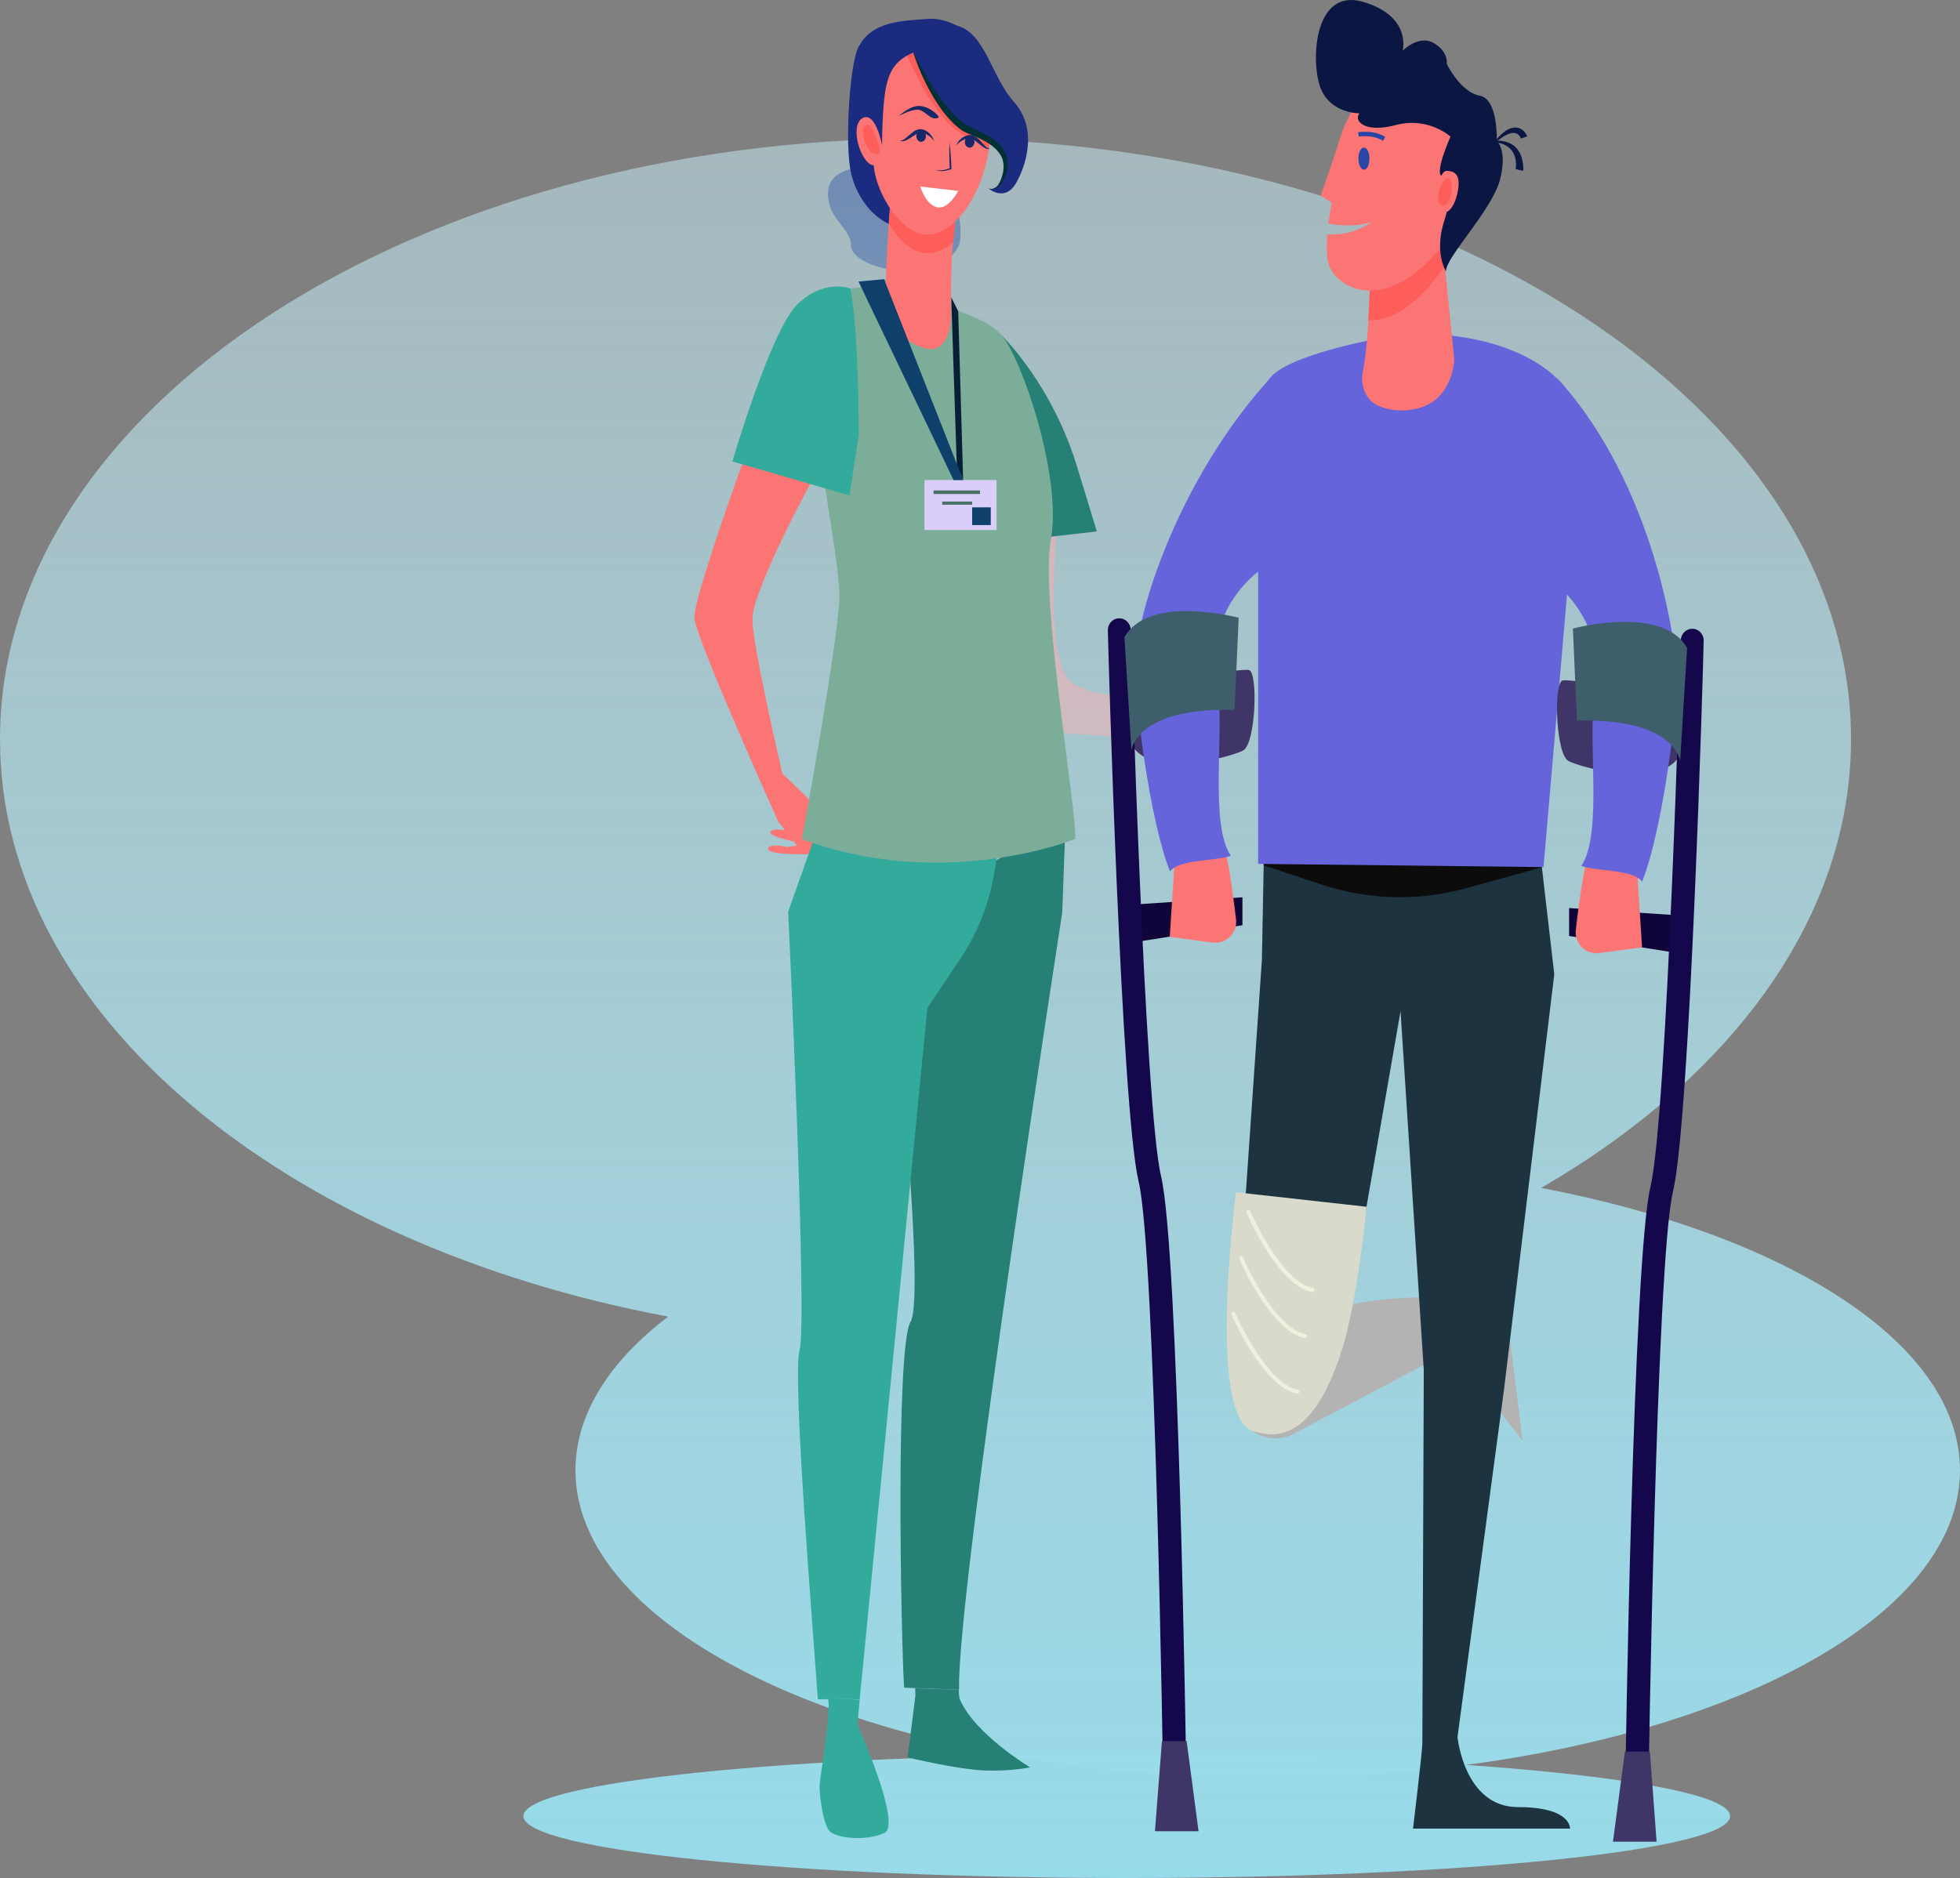 <svg width="772" height="740" viewBox="0 0 772 740" fill="none" xmlns="http://www.w3.org/2000/svg">
<rect x="0" y="0" width="772" height="740" fill="#808080" stroke="none"/>
<g clip-path="url(#clip0)">
<path d="M339.868 65.941C339.868 65.941 326.131 65.941 326.131 76.244C326.131 86.547 335.174 89.867 335.174 96.621C335.174 103.261 351.887 108.985 364.136 105.665C376.384 102.345 378.33 97.308 378.33 92.5C378.33 87.577 378.33 58.041 339.868 65.941Z" fill="#162369"/>
<path d="M348.224 110.016L374.667 117.113L377.071 122.952L338.151 110.931L348.224 110.016Z" fill="#094132"/>
<path d="M480.439 278.988C480.439 278.988 482.042 271.662 478.379 271.662C478.379 271.662 480.096 262.618 477.692 262.618C476.204 262.618 468.878 265.937 463.841 270.402C460.979 272.921 458.919 277.729 458.919 277.729L429.843 272.463C428.011 271.776 425.951 270.975 423.547 269.83C409.009 263.075 417.48 195.303 417.48 195.303L388.404 201.485C388.404 201.485 399.622 267.082 405.231 280.362C408.093 287.231 418.167 289.177 427.095 289.406C427.095 289.406 473.457 292.955 477.692 290.894C482.614 288.49 480.439 278.988 480.439 278.988Z" fill="#FD5E5A"/>
<path d="M607.046 467.995C681.91 424.607 729.073 361.529 729.073 291.238C729.073 160.501 565.836 54.493 364.594 54.493C163.237 54.378 0 160.387 0 291.238C0 399.193 111.152 490.204 263.171 518.71C239.934 536.454 226.655 557.175 226.655 579.27C226.655 646.126 348.797 700.39 499.327 700.39C649.973 700.39 772 646.126 772 579.27C772 529.357 704.003 486.541 607.046 467.995Z" fill="url(#paint0_linear)"/>
<path d="M443.808 739.886C575.056 739.886 681.453 728.968 681.453 715.501C681.453 702.034 575.056 691.117 443.808 691.117C312.561 691.117 206.164 702.034 206.164 715.501C206.164 728.968 312.561 739.886 443.808 739.886Z" fill="url(#paint1_linear)"/>
<path d="M296.368 243.957C296.368 231.822 322.125 185 322.125 185L292.82 181.451C292.82 181.451 273.474 234.913 273.474 243.27C273.474 250.254 306.556 323.75 306.556 323.75L309.189 327.07C306.785 326.727 303.923 326.612 303.466 327.757C302.893 329.131 308.846 330.733 312.623 331.535L313.883 333.137L310.105 333.71C310.105 333.71 302.55 331.878 302.55 334.511C302.55 337.144 320.636 336.457 320.636 336.457L323.727 319.858L308.159 304.746C308.159 304.746 296.368 254.375 296.368 243.957Z" fill="#FC7575"/>
<path d="M388.404 130.164L394.242 131.881C394.242 131.881 414.847 151.343 424.806 185.801L429.27 200.34L432.018 209.384L408.665 212.017L388.404 130.164Z" fill="#268075"/>
<path d="M358.641 520.77C365.166 510.009 349.712 365.535 349.712 365.535L419.769 321.918L418.396 359.582C418.396 359.582 376.728 627.352 377.758 665.702L356.123 664.901C354.864 645.897 352.689 530.616 358.641 520.77Z" fill="#268075"/>
<path d="M377.643 665.702C377.643 667.763 377.872 669.137 378.216 669.824C384.283 683.447 405.689 696.269 405.689 696.269C405.689 696.269 399.05 697.871 387.946 697.528C376.728 697.07 357.496 692.376 357.496 692.376L360.587 667.763C360.587 667.763 360.473 666.847 360.473 665.13L377.643 665.702Z" fill="#268075"/>
<path d="M322.125 669.48C320.636 646.813 311.937 542.751 314.913 532.104C318.118 520.77 310.448 359.124 310.448 359.124L323.384 322.72L395.959 318.026L391.609 344.013C389.549 356.033 385.084 367.481 378.445 377.441L365.281 397.132L338.609 669.595C334.602 669.251 326.246 669.48 322.125 669.48Z" fill="#32AB9C"/>
<path d="M326.245 669.251C330.366 669.251 334.487 669.366 338.608 669.709L337.693 679.44C337.693 679.44 355.436 718.821 348.339 722.141C341.241 725.461 329.336 724.316 326.703 721.34C324.07 718.363 322.697 706.801 322.811 703.595C322.926 700.39 326.017 683.676 326.36 672.915C326.474 672.113 326.36 670.854 326.245 669.251Z" fill="#32AB9C"/>
<path d="M354.978 116.083C356.924 116.77 358.87 117.342 360.816 117.8C368.6 119.517 387.717 124.44 394.242 131.767C402.598 141.04 418.396 188.32 413.931 212.475C409.581 236.745 424.005 317.568 423.547 330.504C423.547 330.504 372.378 351.454 315.829 330.619C315.829 330.619 329.794 255.176 330.596 235.829C331.282 216.482 310.677 131.767 323.727 119.403C334.03 109.557 349.14 113.908 354.978 116.083Z" fill="#7CAD98"/>
<path d="M374.667 117.113L377.415 122.608L379.361 189.121L376.842 183.168L374.667 117.113Z" fill="#082036"/>
<path d="M392.525 189.121H364.136V208.812H392.525V189.121Z" fill="#D9CEFA"/>
<path d="M386 193.243H367.685V194.616H386V193.243Z" fill="#487065"/>
<path d="M382.909 197.593H371.119V198.852H382.909V197.593Z" fill="#487065"/>
<path d="M390.235 199.882H382.909V206.866H390.235V199.882Z" fill="#0F3F6B"/>
<path d="M334.945 113.679C334.945 113.679 324.757 109.672 314.226 119.746C303.695 129.706 288.47 181.795 288.47 181.795L334.602 195.189L338.265 171.262C338.151 171.377 338.494 132.11 334.945 113.679Z" fill="#32AB9C"/>
<path d="M358.527 13.738H357.382C357.382 13.738 342.5 14.081 338.723 17.63C334.945 21.293 332.312 57.126 335.403 69.031C338.494 80.937 348.453 92.042 362.533 90.096C376.613 88.15 378.674 90.325 382.566 70.405C386.458 50.486 363.22 12.135 358.527 13.738Z" fill="#1B2B80"/>
<path d="M376.27 83.113C376.613 83.57 376.041 88.722 375.354 95.362C374.438 104.749 374.667 118.487 374.667 124.669C374.667 124.669 374.438 136.804 367.341 137.491C361.159 138.063 350.17 130.049 349.14 124.097C347.766 116.197 350.857 77.045 350.857 77.045L376.27 83.113Z" fill="#FC7575"/>
<path d="M375.469 95.362C365.624 103.719 356.924 99.369 350.17 88.15C350.514 82.655 350.971 77.389 350.971 77.045L376.384 83.113C376.728 83.57 376.041 88.722 375.469 95.362Z" fill="#FD5E5A"/>
<path d="M375.812 16.714C375.812 16.714 387.717 19.576 388.747 30.108C389.778 40.755 391.495 49.57 388.976 61.819C386.572 74.069 378.788 90.096 366.998 92.271C355.207 94.446 343.645 74.069 344.103 63.193C344.561 52.317 340.898 34.001 349.369 23.239C357.611 12.478 375.812 16.714 375.812 16.714Z" fill="#FC7575"/>
<path d="M375.812 16.714C375.812 16.714 387.717 19.576 388.747 30.108C389.663 39.724 391.151 47.853 389.548 58.385C387.717 57.011 385.084 55.523 381.306 54.035C368.371 49.112 357.611 22.667 357.153 21.637L356.924 21.179V20.721C356.924 19.691 357.038 18.66 357.382 17.515C365.967 14.424 375.812 16.714 375.812 16.714Z" fill="#FD5E5A"/>
<path d="M347.423 57.24C347.423 57.24 343.073 51.63 340.898 49.226C338.723 46.822 333.801 23.468 339.868 15.798C345.82 8.128 356.81 8.128 365.624 7.441C374.438 6.754 388.06 14.081 388.289 27.475C388.289 27.475 366.082 17.859 359.671 20.721C353.261 23.583 350.514 27.132 349.025 34.23C347.423 41.213 347.423 57.24 347.423 57.24Z" fill="#1B2B80"/>
<path d="M347.423 57.24C347.423 57.24 344.905 43.502 339.639 46.593C334.373 49.684 339.295 64.91 344.103 65.139C348.797 65.254 347.423 57.24 347.423 57.24Z" fill="#FC7575"/>
<path d="M342.73 49.57C342.73 49.57 349.827 62.163 344.676 60.675C339.639 59.072 338.036 47.051 342.73 49.57Z" fill="#FD5E5A"/>
<path d="M374.095 66.284C373.866 62.964 373.866 59.53 373.98 56.095C374.553 60.446 374.553 63.536 374.782 66.627C373.065 67.085 370.89 68.001 368.257 66.856C370.203 67.429 372.263 66.971 374.095 66.284Z" fill="#172866"/>
<path d="M367.913 55.637C367.341 53.691 365.853 51.745 363.678 51.058C359.786 49.799 357.153 55.523 354.52 55.408C356.466 56.553 359.671 53.233 361.732 52.432C362.876 51.974 363.907 52.317 365.051 53.004C366.196 53.577 367.112 54.492 367.913 55.637Z" fill="#172866"/>
<path d="M360.93 53.577C360.93 54.836 361.732 55.866 362.762 55.866C363.792 55.866 364.708 54.95 364.708 53.691C364.708 52.432 363.907 51.402 362.876 51.402C361.846 51.402 360.93 52.318 360.93 53.577Z" fill="#172866"/>
<path d="M376.613 57.24C377.415 55.408 379.132 53.691 381.421 53.233C385.428 52.546 387.374 58.499 390.007 58.614C387.946 59.415 385.199 55.866 383.138 54.836C381.993 54.264 380.963 54.492 379.818 54.95C378.674 55.408 377.644 56.21 376.613 57.24Z" fill="#172866"/>
<path d="M383.825 56.095C383.71 57.355 382.795 58.27 381.764 58.156C380.734 58.041 379.933 57.011 380.047 55.752C380.162 54.492 381.078 53.577 382.108 53.691C383.138 53.806 383.939 54.836 383.825 56.095Z" fill="#172866"/>
<path d="M369.745 46.25C370.203 46.021 366.883 42.358 362.762 41.785C358.641 41.213 354.062 45.678 354.062 45.678C354.062 45.678 360.243 42.243 362.762 43.502C365.28 44.762 367.226 47.738 369.745 46.25Z" fill="#172866"/>
<path d="M399.393 40.182C390.693 30.566 388.06 13.165 377.186 10.189C366.311 7.212 359.557 15.455 359.671 20.606C359.671 20.606 370.317 46.937 382.222 51.516C394.242 56.095 398.02 61.934 395.387 69.146C392.868 76.358 389.32 74.183 389.32 74.183C389.32 74.183 395.959 80.136 400.538 71.55C405.117 62.964 407.979 49.799 399.393 40.182Z" fill="#1B2B80"/>
<path d="M389.32 74.183C393.441 76.816 399.622 66.627 395.616 59.644C392.639 54.264 385.885 51.745 380.62 49.226C372.149 43.846 364.365 29.421 359.671 20.606C362.991 31.024 370.203 45.563 379.246 51.63L381.421 52.661C383.711 53.691 390.693 55.866 393.899 60.789C396.531 64.567 394.929 70.291 393.097 72.924C392.296 73.954 390.808 74.87 389.32 74.183Z" fill="#023135"/>
<path d="M362.533 73.496L377.415 75.213C377.415 75.213 373.523 82.884 368.944 81.624C364.365 80.365 362.533 73.496 362.533 73.496Z" fill="white"/>
<path d="M470.366 251.17C470.366 251.17 472.999 257.237 469.336 261.015C465.558 264.793 459.72 273.379 460.979 267.655C462.238 261.931 467.046 260.328 467.619 258.611C468.191 256.894 469.45 250.139 470.366 251.17Z" fill="#FD5E5A"/>
<path d="M477.692 256.321C477.692 256.321 463.727 268.685 466.588 269.486C469.336 270.288 476.891 262.961 476.891 262.961C476.891 262.961 467.046 273.035 468.649 274.638C470.252 276.241 475.975 272.005 475.975 272.005C475.975 272.005 468.191 276.928 470.252 278.988C472.312 281.049 477.807 274.867 477.807 274.867C477.807 274.867 471.282 282.079 473.571 282.079C475.975 282.079 480.783 279.446 480.783 279.446L477.692 256.321Z" fill="#FD5E5A"/>
<path d="M592.737 511.612C592.737 511.612 548.894 508.635 527.946 515.046C505.967 521.801 485.591 544.239 485.591 544.239L487.079 553.512C488.682 564.044 500.243 569.882 509.63 564.845L572.132 531.76L599.72 567.707L592.737 511.612Z" fill="#B3B3B3"/>
<path d="M597.888 711.952C576.711 711.952 574.078 684.362 574.078 684.362L592.393 547.444L612.197 383.852L606.588 335.427H497.839L497.038 378.128L485.591 544.353L528.174 533.249L551.641 398.391L560.799 539.889C560.799 539.889 560.227 684.133 560.227 686.996C560.227 689.858 556.564 720.424 556.564 720.424C556.564 720.424 572.017 720.424 582.32 720.424C592.622 720.424 618.378 720.424 618.378 720.424C618.378 720.424 619.065 711.952 597.888 711.952Z" fill="#1E3340"/>
<path d="M607.275 341.723L606.588 335.312H497.839L497.725 340.922L520.505 348.478C539.164 354.66 558.967 355.118 577.741 349.851L607.275 341.723Z" fill="#0C0C0D"/>
<path d="M615.173 151.228C603.955 137.72 574.879 127.989 544.658 133.026C544.658 133.026 507.226 139.551 500.129 149.053C490.399 161.875 495.55 213.391 495.55 213.391V340.35L607.962 341.609L618.607 218.085C618.722 217.97 619.523 156.38 615.173 151.228Z" fill="#6564DB"/>
<path d="M539.851 104.52C539.851 104.52 539.507 132.568 536.76 146.763C535.73 152.259 538.248 157.983 543.056 159.929C546.604 161.417 551.298 162.333 557.136 161.188C572.361 158.326 572.819 141.612 572.819 141.612L567.667 90.554L539.851 104.52Z" fill="#FC7575"/>
<path d="M567.667 90.668L539.736 104.52C539.736 104.52 539.622 114.824 538.935 126.157C546.261 126.501 555.304 122.494 565.034 110.244C566.523 108.413 567.782 106.581 569.041 104.864L567.667 90.668Z" fill="#FD5E5A"/>
<path d="M583.121 50.371C579.801 40.984 549.352 27.933 541.568 32.741C541.568 32.741 532.066 40.64 527.945 54.035C523.825 67.314 520.161 77.045 520.161 77.045L524.511 79.907C524.511 79.907 523.824 83.57 523.252 88.15C527.602 88.837 534.814 89.409 540.08 87.463C540.08 87.463 534.013 92.843 522.794 92.385C522.451 97.194 522.451 102.116 523.596 104.864C527.717 114.48 545.116 122.265 564.805 100.628C584.838 78.877 586.555 59.759 583.121 50.371Z" fill="#FC7575"/>
<path d="M571.33 53.806C571.33 53.806 562.516 45.907 549.924 49.226C537.332 52.661 532.982 47.395 535.501 44.647C535.501 44.647 524.397 44.876 520.276 35.031C516.155 25.071 517.185 -4.923 536.76 0.687C556.335 6.411 552.443 20.034 552.443 20.034C552.443 20.034 558.738 13.509 564.691 16.943C570.644 20.377 569.842 25.186 569.842 25.186C569.842 25.186 575.222 36.29 582.778 37.664C590.218 39.038 589.532 55.523 589.532 55.523C589.532 55.523 593.881 58.957 590.791 70.863C587.7 82.769 569.499 101.2 569.499 106.924C569.499 106.924 565.034 99.598 568.583 87.921C572.246 76.244 572.246 69.489 568.354 69.489C564.348 69.375 571.33 53.806 571.33 53.806Z" fill="#0B1742"/>
<path d="M565.721 77.045C565.721 77.045 566.98 67.314 569.728 67.314C572.475 67.314 575.108 68.345 574.421 73.954C573.734 79.449 570.873 85.631 567.209 83.113C563.546 80.48 565.721 77.045 565.721 77.045Z" fill="#FC7575"/>
<path d="M599.033 54.607C598.804 53.806 598.231 53.004 597.43 52.661C595.026 51.516 591.706 54.035 589.531 55.637L589.188 55.179C590.676 53.577 592.164 51.859 594.339 50.829C597.544 49.341 600.292 50.829 601.551 53.691L599.033 54.607Z" fill="#0B1742"/>
<path d="M596.972 66.627C597.201 65.254 597.201 63.765 596.858 62.392C595.255 55.523 587.7 56.095 587.356 55.981V55.523C587.585 55.637 598.346 53.348 599.834 64.338C599.948 65.254 600.063 66.055 599.948 67.314L596.972 66.627Z" fill="#0B1742"/>
<path d="M539.393 62.506C539.393 64.91 538.477 66.856 537.218 66.856C536.073 66.856 535.043 64.91 535.043 62.506C535.043 60.102 535.958 58.156 537.218 58.156C538.477 58.156 539.393 60.102 539.393 62.506Z" fill="#2846A6"/>
<path d="M544.773 55.523C540.766 52.89 535.272 53.806 535.157 53.806L534.928 52.089C535.157 52.089 541.11 51.058 545.574 53.92L544.773 55.523Z" fill="#2846A6"/>
<path d="M567.553 73.153C567.553 73.153 569.155 69.833 570.644 70.291C572.132 70.749 572.475 77.389 569.842 80.251C567.209 82.998 565.034 78.419 567.553 73.153Z" fill="#FD5E5A"/>
<path d="M486.85 469.712C486.85 469.712 475.288 557.175 493.26 563.7C511.347 570.226 521.535 552.939 528.174 533.134C534.699 513.329 538.248 475.436 538.248 475.436L486.85 469.712Z" fill="#D9DACC"/>
<path d="M516.956 509.093H516.842C503.563 506.575 491.429 478.985 490.971 477.726C490.856 477.382 490.971 476.924 491.314 476.696C491.658 476.581 492.116 476.696 492.345 477.039C492.459 477.268 504.593 505.087 517.185 507.491C517.643 507.605 517.872 507.949 517.757 508.406C517.643 508.864 517.3 509.093 516.956 509.093Z" fill="#EFF0DE"/>
<path d="M514.094 527.181H513.98C500.701 524.663 488.567 497.073 488.109 495.928C487.995 495.585 488.109 495.127 488.453 494.898C488.796 494.783 489.254 494.898 489.483 495.241C489.597 495.47 501.731 523.289 514.323 525.693C514.781 525.807 515.01 526.151 514.896 526.609C514.667 526.838 514.438 527.181 514.094 527.181Z" fill="#EFF0DE"/>
<path d="M511.004 549.047H510.889C497.61 546.528 485.476 518.939 485.019 517.794C484.904 517.45 485.019 516.992 485.362 516.764C485.705 516.649 486.163 516.764 486.392 517.107C486.507 517.336 498.641 545.155 511.233 547.559C511.691 547.673 511.92 548.017 511.805 548.475C511.691 548.818 511.347 549.047 511.004 549.047Z" fill="#EFF0DE"/>
<path d="M441.519 272.005C441.519 272.005 488.338 262.847 492.001 263.991C495.55 265.136 494.634 293.069 489.597 295.702C484.56 298.335 453.195 306.921 445.754 293.413C438.085 279.79 441.519 272.005 441.519 272.005Z" fill="#3F3566"/>
<path d="M444.267 371.603L489.369 364.505V353.515L442.893 356.606L444.267 371.603Z" fill="#100539"/>
<path d="M462.582 705.656C460.064 705.656 458.118 703.595 458.118 701.077C458.118 699.016 455.027 492.952 448.502 465.591C441.634 437.085 436.482 256.092 436.368 248.422C436.253 245.789 438.314 243.614 440.718 243.614C443.236 243.499 445.297 245.56 445.411 248.193C445.411 250.025 450.791 435.941 457.316 463.416C464.185 491.921 467.161 692.605 467.275 701.077C467.161 703.481 465.215 705.542 462.582 705.656C462.696 705.656 462.696 705.656 462.582 705.656Z" fill="#15074C"/>
<path d="M462.467 342.296L460.75 369.084L477.578 371.374C482.843 372.061 487.422 367.596 486.85 362.33C485.476 350.538 483.072 332.565 480.783 330.275C477.234 326.726 456.629 336.457 462.467 342.296Z" fill="#FC7575"/>
<path d="M495.664 225.183L500.243 149.053C466.359 186.259 449.189 236.058 447.357 258.267C446.098 272.921 452.966 324.093 460.865 343.326C464.07 338.518 479.638 339.205 484.789 337.144C476.09 324.322 482.614 286.315 479.409 269.257C473.915 240.294 495.664 225.183 495.664 225.183Z" fill="#6564DB"/>
<path d="M487.88 243.385C487.88 243.385 452.508 233.883 442.893 251.055L445.64 295.702C445.64 295.702 447.128 278.645 486.278 279.675L487.88 243.385Z" fill="#3F5E6C"/>
<path d="M457.66 685.965H467.39L472.083 721.454H454.912L457.66 685.965Z" fill="#3F3566"/>
<path d="M665.884 276.126C665.884 276.126 619.065 266.968 615.402 268.113C611.853 269.257 612.769 297.191 617.806 299.824C622.843 302.457 654.208 311.043 661.649 297.534C669.318 283.911 665.884 276.126 665.884 276.126Z" fill="#3F3566"/>
<path d="M663.137 375.838L618.035 368.741V357.751L664.511 360.842L663.137 375.838Z" fill="#100539"/>
<path d="M644.822 709.777C647.34 709.777 649.286 707.717 649.286 705.198C649.286 703.137 652.377 497.073 658.902 469.712C665.77 441.207 670.921 260.213 671.036 252.543C671.15 249.91 669.09 247.735 666.686 247.735C664.167 247.621 662.107 249.681 661.992 252.314C661.992 254.146 656.612 440.062 650.087 467.537C643.219 496.043 640.243 696.726 640.128 705.198C640.243 707.602 642.303 709.777 644.822 709.777Z" fill="#15074C"/>
<path d="M645.05 346.417L646.767 373.205L629.94 375.495C624.674 376.182 620.095 371.717 620.668 366.451C622.041 354.66 624.445 336.686 626.735 334.397C630.283 330.962 650.774 340.693 645.05 346.417Z" fill="#FC7575"/>
<path d="M611.854 229.304L613.342 148.939C647.225 186.145 658.329 240.179 660.275 262.274C661.534 276.928 654.666 328.1 646.768 347.333C643.562 342.525 627.994 343.212 622.843 341.151C631.543 328.329 625.018 290.322 628.223 273.264C633.489 244.415 611.854 229.304 611.854 229.304Z" fill="#6564DB"/>
<path d="M619.523 247.621C619.523 247.621 654.895 238.119 664.511 255.291L661.763 299.938C661.763 299.938 660.275 282.881 621.126 283.911L619.523 247.621Z" fill="#3F5E6C"/>
<path d="M649.858 690.087H640.014L635.32 725.575H652.491L649.858 690.087Z" fill="#3F3566"/>
<path d="M348.224 110.016L338.151 110.931L375.583 189.121H379.361L348.224 110.016Z" fill="#0F3F6B"/>
</g>
<defs>
<linearGradient id="paint0_linear" x1="440.145" y1="739.542" x2="440.145" y2="54.95" gradientUnits="userSpaceOnUse">
<stop stop-color="#97DAE9"/>
<stop offset="1" stop-color="#C9F0F9" stop-opacity="0.5"/>
</linearGradient>
<linearGradient id="paint1_linear" x1="440.145" y1="739.542" x2="440.145" y2="54.95" gradientUnits="userSpaceOnUse">
<stop stop-color="#97DAE9"/>
<stop offset="1" stop-color="#C9F0F9" stop-opacity="0.5"/>
</linearGradient>
<clipPath id="clip0">
<rect width="772" height="740" fill="white"/>
</clipPath>
</defs>
</svg>
